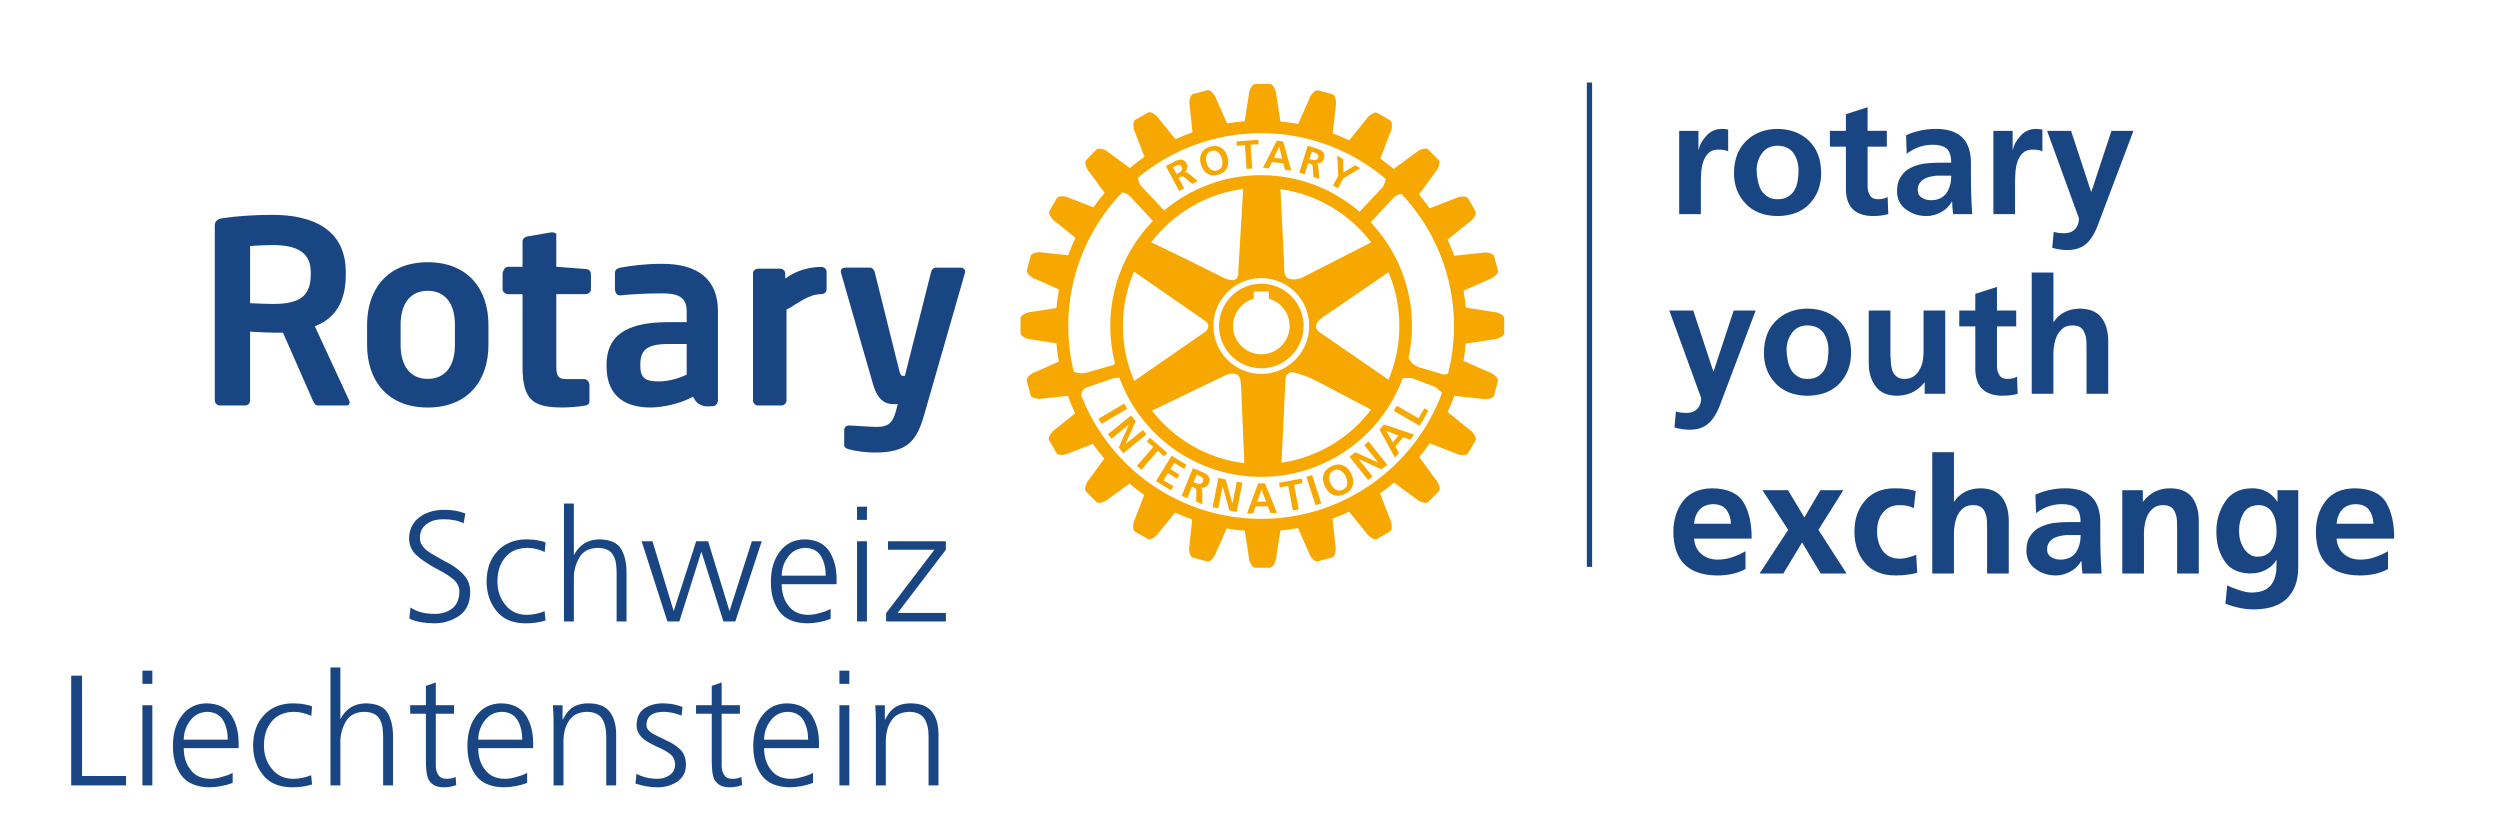 <?xml version="1.0" encoding="UTF-8"?>
<svg xmlns="http://www.w3.org/2000/svg" xmlns:xlink="http://www.w3.org/1999/xlink" version="1.1" x="0px" y="0px" viewBox="0 0 1113 367" style="enable-background:new 0 0 1113 367;" xml:space="preserve">
<style type="text/css">
	.st0{fill:#194683;}
	.st1{fill:#F7A800;}
</style>
<g id="Ebene_1">
</g>
<g id="Ebene_2">
	<path class="st0" d="M154.3,180.52h-12.79c-1.24,0-1.69-1.13-2.26-2.26l-13.27-30.17h-4.58c-2.94,0-7.46-0.34-10.06-0.45v30.62   c0,1.24-0.9,2.26-2.15,2.26h-11.3c-1.24,0-2.26-1.02-2.26-2.26v-77.75c0-2.26,1.36-3.05,3.62-3.39c5.88-0.9,13.9-1.47,22.15-1.47   c17.4,0,32.55,6.22,32.55,25.54v1.02c0,11.98-4.51,19.44-13.78,23.05l15.27,33c0.23,0.34,0.23,0.68,0.23,0.9   C155.65,179.96,155.2,180.52,154.3,180.52z M138.35,121.19c0-8.48-5.65-12.09-16.95-12.09c-2.37,0-8.02,0.23-10.06,0.45v25.43   c1.81,0.11,8.14,0.34,10.06,0.34c11.64,0,16.95-3.16,16.95-13.11V121.19z"></path>
	<path class="st0" d="M190.44,181.43c-17.74,0-27.01-11.84-27.01-27.82v-9.05c0-15.98,9.27-27.82,27.01-27.82   c17.74,0,27.01,11.84,27.01,27.82v9.05C217.45,169.58,208.18,181.43,190.44,181.43z M202.53,144.55c0-9.16-4.18-15.08-12.09-15.08   c-7.91,0-12.09,5.92-12.09,15.08v9.05c0,9.16,4.18,15.08,12.09,15.08c7.91,0,12.09-5.92,12.09-15.08V144.55z"></path>
	<path class="st0" d="M260.29,180.63c-2.71,0.45-7.2,0.79-9.69,0.79c-12.77,0-17.97-2.82-17.97-17.97v-32.48l-6.62,0   c-1.24-0.23-2.26-1.02-2.26-2.26v-6.67c0-1.24,1.02-3.26,2.26-3.26h6.62v-11.27c0-1.24,1.02-2.03,2.26-2.26l10.51-1.81   c0.11,0,0.34,0,0.45,0c1.02,0,1.81,0.56,1.81,0.69v14.64l13.17,1c1.24,0,2.26,1.02,2.26,2.26v6.67c0,1.24-1.02,2.26-2.26,2.26   h-13.17v32.48c0,5.65,2.34,5.33,6.41,5.33h5.99c1.47,0,2.37,1.57,2.37,2.7v7.12C262.44,179.73,261.76,180.41,260.29,180.63z"></path>
	<path class="st0" d="M294.79,117.45c-7.8,0-14.35,0.88-18.87,1.77c-1.47,0.33-2.15,1.11-2.15,2.32v7.07c0,1.55,0.9,2.88,2.03,2.88   c0.11,0,0.34,0,0.56,0c3.73-0.44,11.19-0.88,18.42-0.88c6.67,0,10.94,1.38,10.94,7.95v4.86h-8.12c-19.66,0-27.57,6.52-27.57,19.11   v0.44c0,14.92,10.17,18.45,19.55,18.45c5.42,0,13.74-1.77,18.93-4.86c0.67,1.18,1.39,2.56,2.62,3.26c2.39,1.35,3.14,1.13,6.24,1.02   c1.24-0.04,2.26-1.3,2.26-2.51v-39.78C319.64,124.41,310.83,117.45,294.79,117.45z M305.73,166.73c-3.28,1.77-8.46,3.09-12.53,3.09   c-5.65,0-8.14-1.44-8.14-6.85v-0.44c0-6.19,2.26-9.39,12.54-9.39h8.12V166.73z"></path>
	<path class="st0" d="M365.75,130.94c-6.1,0-10.85,4.51-15.6,6.89v40.42c0,1.19-1.02,2.27-2.26,2.27h-10.4   c-1.24,0-2.26-1.08-2.26-2.27v-56.49c0-1.19,1.02-2.16,2.26-2.16h9.83c1.24,0,2.26,0.97,2.26,2.16v2.27   c5.54-4.1,11.64-5.18,16.16-5.18c1.24,0,2.26,0.97,2.26,2.16v7.78C368.01,129.97,366.99,130.94,365.75,130.94z"></path>
	<path class="st0" d="M429.56,121.62l-18.08,62.94c-3.36,11.75-7.36,16.92-22.09,16.92c-3.57,0-8.79-0.65-11.28-1.4   c-1.19-0.32-2.27-0.75-2.27-1.83v-6.9c0-1.19,0.97-1.94,2.17-1.94c0.11,0,0.11,0,0.22,0c3.03,0.11,9,0.65,12.04,0.65   c4.66,0,7.04-1.29,8.55-6.9l0.87-3.23h-1.62c-3.14,0-7.04-0.75-9.42-8.95l-14.19-49.36c-0.11-0.32-0.11-0.54-0.11-0.75   c0-1.08,0.65-1.72,2.06-1.72h10.94c0.97,0,1.84,0.97,2.06,1.94l10.94,43.87c0.43,1.83,0.87,2.37,1.52,2.37h0.11   c0.22,0,0.43,0,0.54,0c0.33,0,0.33,0,0.33,0l11.7-46.35c0.22-0.97,1.08-1.83,2.17-1.83h11.05c1.08,0,1.95,0.86,1.95,1.83   C429.66,121.19,429.66,121.41,429.56,121.62z"></path>
	<g>
		<path class="st0" d="M193.53,273.31c3.13,0,5.74-0.82,7.84-2.45c2.05-1.63,3.1-4.15,3.15-7.56c-0.05-2.38-1.21-4.39-3.5-6.02    c-1.03-0.84-2.22-1.63-3.57-2.38c-1.35-0.75-2.73-1.49-4.13-2.24c-1.4-0.79-2.75-1.63-4.06-2.52c-1.35-0.84-2.57-1.77-3.64-2.8    c-2.29-2.01-3.45-4.55-3.5-7.63c0.05-3.97,1.56-7.09,4.55-9.38c2.89-2.19,6.53-3.31,10.92-3.36c1.26,0,2.75,0.09,4.48,0.28    c1.73,0.28,3.43,0.72,5.11,1.33l-0.77,4.41c-2.38-1.21-5.34-1.82-8.89-1.82c-1.26,0-2.5,0.12-3.71,0.35    c-1.21,0.28-2.36,0.77-3.43,1.47c-0.98,0.61-1.8,1.45-2.45,2.52c-0.65,1.12-0.98,2.47-0.98,4.06c0,1.17,0.33,2.24,0.98,3.22    c0.65,0.98,1.49,1.84,2.52,2.59c1.07,0.79,2.29,1.54,3.64,2.24c1.31,0.75,2.66,1.52,4.06,2.31c2.94,1.4,5.51,3.17,7.7,5.32    c1.07,1.03,1.94,2.24,2.59,3.64c0.61,1.4,0.91,3.01,0.91,4.83c-0.09,4.85-1.8,8.38-5.11,10.57c-3.27,2.15-6.91,3.22-10.92,3.22    c-4.76-0.09-8.45-0.79-11.06-2.1l0.49-4.97C185.51,272.35,189.1,273.31,193.53,273.31z"></path>
		<path class="st0" d="M242.53,245.73c-2.52-1.17-5.06-1.77-7.63-1.82c-4.29,0.05-7.58,1.42-9.87,4.13    c-2.38,2.75-3.57,6.35-3.57,10.78c0,4.15,1.17,7.63,3.5,10.43c2.29,2.94,5.44,4.43,9.45,4.48c2.75,0,5.44-0.54,8.05-1.61    l0.42,4.13c-2.89,0.89-5.95,1.31-9.17,1.26c-5.74-0.09-10.01-1.98-12.81-5.67c-2.85-3.59-4.27-7.93-4.27-13.02    c0.05-5.65,1.68-10.15,4.9-13.51c3.17-3.41,7.42-5.13,12.74-5.18c2.19,0,4.01,0.16,5.46,0.49c0.75,0.14,1.4,0.28,1.96,0.42    c0.51,0.19,0.91,0.35,1.19,0.49L242.53,245.73z"></path>
		<path class="st0" d="M251.07,224.17h4.41v22.82h0.14c0.98-2.01,2.43-3.66,4.34-4.97c1.91-1.21,4.18-1.84,6.79-1.89    c4.76,0.05,8,1.45,9.73,4.2c1.68,2.8,2.5,6.46,2.45,10.99v21.35h-4.41v-21.28c0-1.59-0.09-3.08-0.28-4.48    c-0.19-1.35-0.58-2.54-1.19-3.57c-1.12-2.24-3.45-3.38-7-3.43c-3.83,0.09-6.56,1.56-8.19,4.41c-1.63,2.85-2.43,5.93-2.38,9.24    v19.11h-4.41V224.17z"></path>
		<path class="st0" d="M327.37,276.67h-5.32l-9.73-30.87h-0.14l-9.73,30.87h-5.32l-11.48-35.7h4.83l9.38,30.87H300l9.94-30.87h5.32    l9.45,30.87h0.14l9.87-30.87h4.41L327.37,276.67z"></path>
		<path class="st0" d="M369.79,275.55c-3.36,1.26-6.81,1.91-10.36,1.96c-5.83-0.09-10.01-1.89-12.53-5.39    c-2.52-3.41-3.76-7.84-3.71-13.3c0.05-5.55,1.45-10.06,4.2-13.51c2.66-3.41,6.28-5.13,10.85-5.18c4.99,0.09,8.63,1.84,10.92,5.25    c2.19,3.36,3.29,7.51,3.29,12.46v2.24h-24.43c0,3.88,1,7.07,3.01,9.59c1.96,2.66,4.88,4.01,8.75,4.06c1.73,0,3.55-0.3,5.46-0.91    c1.91-0.51,3.43-1.1,4.55-1.75V275.55z M367.62,256.3c0-3.27-0.68-6.11-2.03-8.54c-1.45-2.47-3.8-3.76-7.07-3.85    c-3.22,0.09-5.76,1.4-7.63,3.92c-1.91,2.52-2.87,5.34-2.87,8.47H367.62z"></path>
		<path class="st0" d="M385.96,231.45h-4.41v-5.88h4.41V231.45z M381.55,240.97h4.41v35.7h-4.41V240.97z"></path>
		<path class="st0" d="M394.5,272.96l21.49-28.21h-20.65v-3.78h25.76v3.78l-21.49,28.14h21.49v3.78h-26.6V272.96z"></path>
		<path class="st0" d="M31.7,300.81h4.83v44.66h19.6v4.2H31.7V300.81z"></path>
		<path class="st0" d="M67.82,304.45h-4.41v-5.88h4.41V304.45z M63.41,313.97h4.41v35.7h-4.41V313.97z"></path>
		<path class="st0" d="M103.58,348.55c-3.36,1.26-6.81,1.91-10.36,1.96c-5.83-0.09-10.01-1.89-12.53-5.39    c-2.52-3.41-3.76-7.84-3.71-13.3c0.05-5.55,1.45-10.06,4.2-13.51c2.66-3.41,6.28-5.13,10.85-5.18c4.99,0.09,8.63,1.84,10.92,5.25    c2.19,3.36,3.29,7.51,3.29,12.46v2.24H81.81c0,3.88,1,7.07,3.01,9.59c1.96,2.66,4.88,4.01,8.75,4.06c1.73,0,3.55-0.3,5.46-0.91    c1.91-0.51,3.43-1.1,4.55-1.75V348.55z M101.41,329.3c0-3.27-0.68-6.11-2.03-8.54c-1.45-2.47-3.8-3.76-7.07-3.85    c-3.22,0.09-5.76,1.4-7.63,3.92c-1.91,2.52-2.87,5.34-2.87,8.47H101.41z"></path>
		<path class="st0" d="M138.58,318.73c-2.52-1.17-5.06-1.77-7.63-1.82c-4.29,0.05-7.58,1.42-9.87,4.13    c-2.38,2.75-3.57,6.35-3.57,10.78c0,4.15,1.17,7.63,3.5,10.43c2.29,2.94,5.44,4.43,9.45,4.48c2.75,0,5.44-0.54,8.05-1.61    l0.42,4.13c-2.89,0.89-5.95,1.31-9.17,1.26c-5.74-0.09-10.01-1.98-12.81-5.67c-2.85-3.59-4.27-7.93-4.27-13.02    c0.05-5.65,1.68-10.15,4.9-13.51c3.17-3.41,7.42-5.13,12.74-5.18c2.19,0,4.01,0.16,5.46,0.49c0.75,0.14,1.4,0.28,1.96,0.42    c0.51,0.19,0.91,0.35,1.19,0.49L138.58,318.73z"></path>
		<path class="st0" d="M147.12,297.17h4.41v22.82h0.14c0.98-2.01,2.43-3.66,4.34-4.97c1.91-1.21,4.18-1.84,6.79-1.89    c4.76,0.05,8,1.45,9.73,4.2c1.68,2.8,2.5,6.46,2.45,10.99v21.35h-4.41v-21.28c0-1.59-0.09-3.08-0.28-4.48    c-0.19-1.35-0.58-2.54-1.19-3.57c-1.12-2.24-3.45-3.38-7-3.43c-3.83,0.09-6.56,1.56-8.19,4.41c-1.63,2.85-2.43,5.93-2.38,9.24    v19.11h-4.41V297.17z"></path>
		<path class="st0" d="M202.14,317.75h-8.12v23.1c0,1.63,0.37,3.01,1.12,4.13c0.7,1.17,1.91,1.75,3.64,1.75    c1.59,0,2.94-0.28,4.06-0.84l0.28,3.64c-0.51,0.19-1.24,0.4-2.17,0.63c-0.98,0.23-2.05,0.35-3.22,0.35    c-1.91,0-3.43-0.33-4.55-0.98c-1.07-0.65-1.89-1.52-2.45-2.59c-0.47-1.12-0.77-2.38-0.91-3.78c-0.14-1.4-0.21-2.92-0.21-4.55    v-20.86h-7v-3.78h7v-8.61l4.41-1.54v10.15h8.12V317.75z"></path>
		<path class="st0" d="M234.69,348.55c-3.36,1.26-6.81,1.91-10.36,1.96c-5.83-0.09-10.01-1.89-12.53-5.39    c-2.52-3.41-3.76-7.84-3.71-13.3c0.05-5.55,1.45-10.06,4.2-13.51c2.66-3.41,6.28-5.13,10.85-5.18c4.99,0.09,8.63,1.84,10.92,5.25    c2.19,3.36,3.29,7.51,3.29,12.46v2.24h-24.43c0,3.88,1,7.07,3.01,9.59c1.96,2.66,4.88,4.01,8.75,4.06c1.73,0,3.55-0.3,5.46-0.91    c1.91-0.51,3.43-1.1,4.55-1.75V348.55z M232.52,329.3c0-3.27-0.68-6.11-2.03-8.54c-1.45-2.47-3.8-3.76-7.07-3.85    c-3.22,0.09-5.76,1.4-7.63,3.92c-1.91,2.52-2.87,5.34-2.87,8.47H232.52z"></path>
		<path class="st0" d="M246.45,322.37c0-2.75-0.09-5.55-0.28-8.4h4.27v6.37h0.14c0.42-0.84,0.91-1.68,1.47-2.52    c0.56-0.84,1.26-1.61,2.1-2.31c0.89-0.75,1.98-1.33,3.29-1.75c1.31-0.42,2.87-0.63,4.69-0.63c4.39,0.05,7.54,1.35,9.45,3.92    c1.82,2.52,2.73,5.79,2.73,9.8v22.82h-4.41v-21.7c0-3.41-0.63-6.11-1.89-8.12c-1.35-1.91-3.55-2.89-6.58-2.94    c-3.92,0.09-6.67,1.49-8.26,4.2c-0.84,1.26-1.42,2.64-1.75,4.13c-0.37,1.54-0.56,3.1-0.56,4.69v19.74h-4.41V322.37z"></path>
		<path class="st0" d="M292.65,346.73c2.19,0,4.06-0.58,5.6-1.75c1.49-1.07,2.26-2.61,2.31-4.62c-0.05-2.1-0.91-3.76-2.59-4.97    c-1.68-1.17-3.66-2.22-5.95-3.15c-1.07-0.51-2.1-1.05-3.08-1.61c-0.98-0.56-1.91-1.19-2.8-1.89c-0.79-0.75-1.45-1.61-1.96-2.59    c-0.51-0.93-0.77-2.03-0.77-3.29c0.05-3.55,1.26-6.07,3.64-7.56c2.29-1.45,4.95-2.17,7.98-2.17c1.03,0,2.36,0.09,3.99,0.28    c1.63,0.28,3.24,0.72,4.83,1.33l-0.42,3.85c-2.57-1.07-5.2-1.63-7.91-1.68c-2.29,0-4.11,0.42-5.46,1.26    c-0.7,0.42-1.24,1-1.61,1.75c-0.42,0.75-0.63,1.73-0.63,2.94c0,0.75,0.26,1.45,0.77,2.1c0.51,0.61,1.19,1.17,2.03,1.68    c0.84,0.47,1.8,0.96,2.87,1.47c1.07,0.47,2.12,0.98,3.15,1.54c2.33,0.98,4.36,2.29,6.09,3.92c1.73,1.63,2.61,3.9,2.66,6.79    c0,1.87-0.37,3.43-1.12,4.69c-0.79,1.31-1.8,2.36-3.01,3.15c-2.61,1.54-5.39,2.31-8.33,2.31c-3.45,0-6.79-0.56-10.01-1.68    l0.42-4.34C286.05,345.93,289.15,346.68,292.65,346.73z"></path>
		<path class="st0" d="M329.4,317.75h-8.12v23.1c0,1.63,0.37,3.01,1.12,4.13c0.7,1.17,1.91,1.75,3.64,1.75    c1.59,0,2.94-0.28,4.06-0.84l0.28,3.64c-0.51,0.19-1.24,0.4-2.17,0.63c-0.98,0.23-2.05,0.35-3.22,0.35    c-1.91,0-3.43-0.33-4.55-0.98c-1.07-0.65-1.89-1.52-2.45-2.59c-0.47-1.12-0.77-2.38-0.91-3.78c-0.14-1.4-0.21-2.92-0.21-4.55    v-20.86h-7v-3.78h7v-8.61l4.41-1.54v10.15h8.12V317.75z"></path>
		<path class="st0" d="M361.95,348.55c-3.36,1.26-6.81,1.91-10.36,1.96c-5.83-0.09-10.01-1.89-12.53-5.39    c-2.52-3.41-3.76-7.84-3.71-13.3c0.05-5.55,1.45-10.06,4.2-13.51c2.66-3.41,6.28-5.13,10.85-5.18c4.99,0.09,8.63,1.84,10.92,5.25    c2.19,3.36,3.29,7.51,3.29,12.46v2.24h-24.43c0,3.88,1,7.07,3.01,9.59c1.96,2.66,4.88,4.01,8.75,4.06c1.73,0,3.55-0.3,5.46-0.91    c1.91-0.51,3.43-1.1,4.55-1.75V348.55z M359.78,329.3c0-3.27-0.68-6.11-2.03-8.54c-1.45-2.47-3.8-3.76-7.07-3.85    c-3.22,0.09-5.76,1.4-7.63,3.92c-1.91,2.52-2.87,5.34-2.87,8.47H359.78z"></path>
		<path class="st0" d="M378.12,304.45h-4.41v-5.88h4.41V304.45z M373.71,313.97h4.41v35.7h-4.41V313.97z"></path>
		<path class="st0" d="M389.95,322.37c0-2.75-0.09-5.55-0.28-8.4h4.27v6.37h0.14c0.42-0.84,0.91-1.68,1.47-2.52    c0.56-0.84,1.26-1.61,2.1-2.31c0.89-0.75,1.98-1.33,3.29-1.75c1.31-0.42,2.87-0.63,4.69-0.63c4.39,0.05,7.54,1.35,9.45,3.92    c1.82,2.52,2.73,5.79,2.73,9.8v22.82h-4.41v-21.7c0-3.41-0.63-6.11-1.89-8.12c-1.35-1.91-3.55-2.89-6.58-2.94    c-3.92,0.09-6.67,1.49-8.26,4.2c-0.84,1.26-1.42,2.64-1.75,4.13c-0.37,1.54-0.56,3.1-0.56,4.69v19.74h-4.41V322.37z"></path>
	</g>
	<g>
		<path class="st0" d="M747.57,58.25h8.57v8.42h0.14c0.29-1.92,1.34-3.91,3.17-5.98c1.78-2.11,4.1-3.22,6.98-3.31    c0.96,0,1.94,0.1,2.95,0.29v9.72c-1.01-0.53-2.45-0.79-4.32-0.79c-1.92,0-3.41,0.53-4.46,1.58c-1.06,1.01-1.85,2.33-2.38,3.96    c-0.48,1.54-0.77,3.17-0.86,4.9c-0.1,1.68-0.14,3.24-0.14,4.68v13.61h-9.65V58.25z"></path>
		<path class="st0" d="M777.59,62.57c3.6-3.41,8.18-5.14,13.75-5.18c5.66,0.05,10.3,1.78,13.9,5.18c3.65,3.46,5.5,8.28,5.54,14.47    c0,5.42-1.68,9.94-5.04,13.54c-3.36,3.65-8.16,5.52-14.4,5.62c-6.14-0.1-10.9-1.97-14.26-5.62c-3.41-3.6-5.11-8.11-5.11-13.54    C772.03,70.85,773.9,66.03,777.59,62.57z M782.2,78.05c0.1,0.82,0.22,1.58,0.36,2.3c0.29,1.54,0.77,2.93,1.44,4.18    c0.72,1.25,1.68,2.23,2.88,2.95c1.15,0.82,2.64,1.22,4.46,1.22c1.87,0,3.43-0.38,4.68-1.15c1.2-0.72,2.16-1.7,2.88-2.95    c0.72-1.25,1.2-2.64,1.44-4.18c0.24-1.49,0.36-3,0.36-4.54c0-2.98-0.75-5.54-2.23-7.7c-1.58-2.16-3.96-3.26-7.13-3.31    c-3.07,0.05-5.38,1.18-6.91,3.38c-1.58,2.16-2.38,4.7-2.38,7.63C782.06,76.61,782.11,77.33,782.2,78.05z"></path>
		<path class="st0" d="M821.8,65.31h-7.13v-7.06h7.13v-7.42l9.65-3.1v10.51h8.57v7.06h-8.57v17.28c-0.05,1.63,0.26,3.02,0.94,4.18    c0.62,1.25,1.82,1.9,3.6,1.94c1.82,0,3.29-0.34,4.39-1.01l0.29,7.63c-1.92,0.58-4.3,0.86-7.13,0.86    C825.76,96,821.85,92,821.8,84.17V65.31z"></path>
		<path class="st0" d="M848.59,60.2c4.13-1.82,8.42-2.76,12.89-2.81c10.8-0.14,16.13,5.06,15.98,15.62v4.75    c0,3.6,0.05,6.7,0.14,9.29c0.1,2.74,0.24,5.5,0.43,8.28h-8.5c-0.29-2.26-0.43-4.1-0.43-5.54h-0.14c-1.15,2.02-2.76,3.58-4.82,4.68    c-2.11,1.15-4.32,1.73-6.62,1.73c-3.36-0.05-6.31-1.01-8.86-2.88c-2.69-1.87-4.06-4.58-4.1-8.14c0-2.78,0.62-5.04,1.87-6.77    c1.15-1.73,2.64-3,4.46-3.82c1.92-0.91,3.96-1.51,6.12-1.8c2.21-0.24,4.32-0.36,6.34-0.36h5.33c0-2.98-0.67-5.06-2.02-6.26    c-1.34-1.15-3.46-1.73-6.34-1.73c-4.22,0.05-8.04,1.39-11.45,4.03L848.59,60.2z M855.57,87.99c1.1,0.77,2.54,1.15,4.32,1.15    c2.98-0.05,5.23-1.15,6.77-3.31c1.39-2.16,2.06-4.7,2.02-7.63h-4.18c-0.53,0-1.08,0-1.66,0c-0.58,0-1.15,0.05-1.73,0.14    c-1.25,0.14-2.42,0.43-3.53,0.86c-1.1,0.43-1.99,1.08-2.66,1.94c-0.77,0.86-1.15,2.02-1.15,3.46    C853.77,86.14,854.37,87.27,855.57,87.99z"></path>
		<path class="st0" d="M887.46,58.25h8.57v8.42h0.14c0.29-1.92,1.34-3.91,3.17-5.98c1.78-2.11,4.1-3.22,6.98-3.31    c0.96,0,1.94,0.1,2.95,0.29v9.72c-1.01-0.53-2.45-0.79-4.32-0.79c-1.92,0-3.41,0.53-4.46,1.58c-1.06,1.01-1.85,2.33-2.38,3.96    c-0.48,1.54-0.77,3.17-0.86,4.9c-0.1,1.68-0.14,3.24-0.14,4.68v13.61h-9.65V58.25z"></path>
		<path class="st0" d="M930.95,85.33h0.14l8.93-27.07h9.79l-13.9,36.79c-0.72,2.02-1.46,3.98-2.23,5.9    c-0.77,1.97-1.7,3.72-2.81,5.26c-1.06,1.54-2.4,2.76-4.03,3.67c-1.73,0.96-3.84,1.44-6.34,1.44c-2.3,0-4.59-0.34-6.84-1.01    l0.65-7.13c1.1,0.43,2.76,0.65,4.97,0.65c1.97-0.05,3.5-0.67,4.61-1.87c1.1-1.2,1.66-2.78,1.66-4.75l-14.18-38.95h10.66    L930.95,85.33z"></path>
		<path class="st0" d="M762.76,165.33h0.14l8.93-27.07h9.79l-13.9,36.79c-0.72,2.02-1.46,3.98-2.23,5.9    c-0.77,1.97-1.7,3.72-2.81,5.26c-1.06,1.54-2.4,2.76-4.03,3.67c-1.73,0.96-3.84,1.44-6.34,1.44c-2.3,0-4.58-0.34-6.84-1.01    l0.65-7.13c1.1,0.43,2.76,0.65,4.97,0.65c1.97-0.05,3.5-0.67,4.61-1.87c1.1-1.2,1.66-2.78,1.66-4.75l-14.18-38.95h10.66    L762.76,165.33z"></path>
		<path class="st0" d="M790.91,142.57c3.6-3.41,8.18-5.14,13.75-5.18c5.66,0.05,10.3,1.78,13.9,5.18c3.65,3.46,5.5,8.28,5.54,14.47    c0,5.42-1.68,9.94-5.04,13.54c-3.36,3.65-8.16,5.52-14.4,5.62c-6.14-0.1-10.9-1.97-14.26-5.62c-3.41-3.6-5.11-8.11-5.11-13.54    C785.35,150.85,787.22,146.03,790.91,142.57z M795.52,158.05c0.1,0.82,0.22,1.58,0.36,2.3c0.29,1.54,0.77,2.93,1.44,4.18    c0.72,1.25,1.68,2.23,2.88,2.95c1.15,0.82,2.64,1.22,4.46,1.22c1.87,0,3.43-0.38,4.68-1.15c1.2-0.72,2.16-1.7,2.88-2.95    c0.72-1.25,1.2-2.64,1.44-4.18c0.24-1.49,0.36-3,0.36-4.54c0-2.98-0.74-5.54-2.23-7.7c-1.58-2.16-3.96-3.26-7.13-3.31    c-3.07,0.05-5.38,1.18-6.91,3.38c-1.58,2.16-2.38,4.7-2.38,7.63C795.38,156.61,795.43,157.33,795.52,158.05z"></path>
		<path class="st0" d="M866.01,175.33h-9.14v-5.04h-0.14c-3.02,3.84-7.08,5.81-12.17,5.9c-4.37-0.05-7.54-1.44-9.5-4.18    c-2.06-2.69-3.1-6.14-3.1-10.37v-23.4h9.65v19.8c0,0.53,0.05,1.08,0.14,1.66c0,0.58,0.02,1.18,0.07,1.8    c0.1,1.25,0.31,2.42,0.65,3.53c0.43,1.06,1.06,1.92,1.87,2.59c0.86,0.72,2.04,1.08,3.53,1.08c1.78,0,3.24-0.46,4.39-1.37    c1.1-0.82,1.94-1.85,2.52-3.1c0.67-1.25,1.1-2.57,1.3-3.96c0.19-1.39,0.29-2.69,0.29-3.89v-18.14h9.65V175.33z"></path>
		<path class="st0" d="M879.4,145.31h-7.13v-7.06h7.13v-7.42l9.65-3.1v10.51h8.57v7.06h-8.57v17.28c-0.05,1.63,0.26,3.02,0.94,4.18    c0.62,1.25,1.82,1.9,3.6,1.94c1.82,0,3.29-0.34,4.39-1.01l0.29,7.63c-1.92,0.58-4.3,0.86-7.13,0.86    c-7.78-0.19-11.69-4.2-11.74-12.02V145.31z"></path>
		<path class="st0" d="M904.53,121.33h9.65v21.96h0.14c2.59-3.84,6.48-5.81,11.66-5.9c4.37,0.05,7.58,1.42,9.65,4.1    c1.97,2.69,2.95,6.17,2.95,10.44v23.4h-9.65v-19.8c0-1.2-0.03-2.42-0.07-3.67c-0.05-1.25-0.29-2.38-0.72-3.38    c-0.34-1.1-0.94-1.99-1.8-2.66c-0.91-0.62-2.14-0.94-3.67-0.94c-1.73,0-3.12,0.41-4.18,1.22c-1.06,0.82-1.92,1.85-2.59,3.1    c-0.62,1.25-1.06,2.57-1.3,3.96c-0.29,1.44-0.43,2.78-0.43,4.03v18.14h-9.65V121.33z"></path>
		<path class="st0" d="M777.09,253.32c-3.41,1.92-7.66,2.88-12.74,2.88c-12.77-0.19-19.22-6.6-19.37-19.22    c0-5.52,1.44-10.15,4.32-13.9c2.88-3.7,7.18-5.59,12.89-5.69c6.77,0.05,11.45,2.14,14.04,6.26c2.45,4.13,3.65,9.5,3.6,16.13H754.2    c0.24,2.98,1.32,5.26,3.24,6.84c1.92,1.68,4.37,2.52,7.34,2.52c2.35,0,4.56-0.38,6.62-1.15c2.02-0.67,3.91-1.54,5.69-2.59V253.32z     M770.61,233.16c-0.1-2.45-0.75-4.49-1.94-6.12c-1.25-1.68-3.22-2.54-5.9-2.59c-2.64,0.05-4.68,0.86-6.12,2.45    c-1.44,1.63-2.26,3.72-2.45,6.26H770.61z"></path>
		<path class="st0" d="M784.65,218.25h11.38l7.27,12.1l7.13-12.1h10.22l-11.09,17.64l12.53,19.44h-11.52l-8.28-13.82l-8.35,13.82    h-10.58l12.74-19.44L784.65,218.25z"></path>
		<path class="st0" d="M852.04,226.25c-0.82-0.43-1.73-0.77-2.74-1.01c-1.06-0.24-2.33-0.36-3.82-0.36    c-2.98,0.05-5.33,1.11-7.06,3.17c-1.83,2.11-2.74,4.97-2.74,8.57c0,3.46,0.84,6.31,2.52,8.57c1.63,2.3,4.13,3.48,7.49,3.53    c1.39,0,2.78-0.22,4.18-0.65c1.34-0.34,2.42-0.7,3.24-1.08l0.43,7.99c-1.34,0.43-2.78,0.72-4.32,0.86    c-1.54,0.24-3.31,0.36-5.33,0.36c-6.05-0.05-10.58-1.92-13.61-5.62c-3.12-3.6-4.68-8.25-4.68-13.97c0-5.52,1.56-10.08,4.68-13.68    c3.07-3.65,7.49-5.5,13.25-5.54c3.74,0,6.86,0.41,9.36,1.22L852.04,226.25z"></path>
		<path class="st0" d="M860.25,201.33h9.65v21.96h0.14c2.59-3.84,6.48-5.81,11.66-5.9c4.37,0.05,7.58,1.42,9.65,4.1    c1.97,2.69,2.95,6.17,2.95,10.44v23.4h-9.65v-19.8c0-1.2-0.02-2.42-0.07-3.67c-0.05-1.25-0.29-2.38-0.72-3.38    c-0.34-1.1-0.94-1.99-1.8-2.66c-0.91-0.62-2.14-0.94-3.67-0.94c-1.73,0-3.12,0.41-4.18,1.22c-1.06,0.82-1.92,1.85-2.59,3.1    c-0.62,1.25-1.06,2.57-1.3,3.96c-0.29,1.44-0.43,2.78-0.43,4.03v18.14h-9.65V201.33z"></path>
		<path class="st0" d="M906.18,220.2c4.13-1.82,8.42-2.76,12.89-2.81c10.8-0.14,16.13,5.06,15.98,15.62v4.75    c0,3.6,0.05,6.7,0.14,9.29c0.1,2.74,0.24,5.5,0.43,8.28h-8.5c-0.29-2.26-0.43-4.1-0.43-5.54h-0.14c-1.15,2.02-2.76,3.58-4.82,4.68    c-2.11,1.15-4.32,1.73-6.62,1.73c-3.36-0.05-6.31-1.01-8.86-2.88c-2.69-1.87-4.06-4.58-4.1-8.14c0-2.78,0.62-5.04,1.87-6.77    c1.15-1.73,2.64-3,4.46-3.82c1.92-0.91,3.96-1.51,6.12-1.8c2.21-0.24,4.32-0.36,6.34-0.36h5.33c0-2.98-0.67-5.06-2.02-6.26    c-1.34-1.15-3.46-1.73-6.34-1.73c-4.22,0.05-8.04,1.39-11.45,4.03L906.18,220.2z M913.17,247.99c1.1,0.77,2.54,1.15,4.32,1.15    c2.98-0.05,5.23-1.15,6.77-3.31c1.39-2.16,2.06-4.7,2.02-7.63h-4.18c-0.53,0-1.08,0-1.66,0c-0.58,0-1.15,0.05-1.73,0.14    c-1.25,0.14-2.42,0.43-3.53,0.86c-1.1,0.43-1.99,1.08-2.66,1.94c-0.77,0.86-1.15,2.02-1.15,3.46    C911.37,246.14,911.97,247.27,913.17,247.99z"></path>
		<path class="st0" d="M944.85,218.25h9.14v5.04h0.14c3.07-3.98,7.13-5.95,12.17-5.9c4.37,0.05,7.58,1.42,9.65,4.1    c1.97,2.69,2.95,6.17,2.95,10.44v23.4h-9.65v-19.8c0-1.2-0.02-2.42-0.07-3.67c-0.05-1.25-0.29-2.38-0.72-3.38    c-0.34-1.1-0.94-1.99-1.8-2.66c-0.91-0.62-2.14-0.94-3.67-0.94c-1.73,0-3.12,0.41-4.18,1.22c-1.06,0.82-1.92,1.85-2.59,3.1    c-0.62,1.25-1.06,2.57-1.3,3.96c-0.29,1.44-0.43,2.78-0.43,4.03v18.14h-9.65V218.25z"></path>
		<path class="st0" d="M1023.18,218.25v33.48c0,1.2-0.05,2.42-0.14,3.67c-0.14,1.25-0.36,2.45-0.65,3.6    c-0.62,2.35-1.68,4.44-3.17,6.26c-1.39,1.82-3.38,3.26-5.98,4.32c-2.54,1.1-5.76,1.68-9.65,1.73c-3.89,0.05-8.16-0.79-12.82-2.52    l0.79-8.21c1.58,0.82,3.38,1.54,5.4,2.16c2.02,0.67,3.82,1.03,5.4,1.08c2.64-0.05,4.75-0.5,6.34-1.37    c1.49-0.91,2.59-2.06,3.31-3.46c0.72-1.44,1.18-3,1.37-4.68c0.1-1.68,0.14-3.31,0.14-4.9h-0.14c-0.91,1.63-2.35,3-4.32,4.1    c-2.02,1.2-4.42,1.8-7.2,1.8c-5.42-0.1-9.29-1.99-11.59-5.69c-2.4-3.55-3.58-7.9-3.53-13.03c-0.05-4.7,1.2-9.05,3.74-13.03    c2.5-3.98,6.48-6.05,11.95-6.19c4.9-0.05,8.69,1.92,11.38,5.9h0.14v-5.04H1023.18z M1011.59,244.39c1.3-2.16,1.94-4.82,1.94-7.99    c0-3.26-0.62-5.98-1.87-8.14c-1.34-2.21-3.41-3.34-6.19-3.38c-3.22,0.1-5.45,1.32-6.7,3.67c-1.34,2.35-1.99,5.04-1.94,8.06    c0,2.69,0.7,5.18,2.09,7.49c0.72,1.1,1.59,1.99,2.59,2.66c1.01,0.72,2.18,1.08,3.53,1.08    C1008.06,247.8,1010.25,246.65,1011.59,244.39z"></path>
		<path class="st0" d="M1063.14,253.32c-3.41,1.92-7.66,2.88-12.74,2.88c-12.77-0.19-19.22-6.6-19.37-19.22    c0-5.52,1.44-10.15,4.32-13.9c2.88-3.7,7.18-5.59,12.89-5.69c6.77,0.05,11.45,2.14,14.04,6.26c2.45,4.13,3.65,9.5,3.6,16.13    h-25.63c0.24,2.98,1.32,5.26,3.24,6.84c1.92,1.68,4.37,2.52,7.34,2.52c2.35,0,4.56-0.38,6.62-1.15c2.02-0.67,3.91-1.54,5.69-2.59    V253.32z M1056.66,233.16c-0.1-2.45-0.75-4.49-1.94-6.12c-1.25-1.68-3.22-2.54-5.9-2.59c-2.64,0.05-4.68,0.86-6.12,2.45    c-1.44,1.63-2.26,3.72-2.45,6.26H1056.66z"></path>
	</g>
	<rect x="706.46" y="36.74" class="st0" width="2.35" height="215.63"></rect>
</g>
<g id="Ebene_3">
	<g>
		<path class="st1" d="M519.06,73.9l2.4-1.27c0.62-0.32,1.23-0.64,1.85-0.96c0.63-0.29,1.25-0.48,1.86-0.57    c0.61-0.1,1.18-0.03,1.71,0.24c0.52,0.26,0.98,0.77,1.4,1.54c0.35,0.66,0.45,1.33,0.3,2.02c-0.15,0.69-0.56,1.28-1.22,1.76    l0.02,0.03c0.31-0.12,0.62-0.12,0.94,0.01c0.31,0.13,0.59,0.3,0.84,0.51l4.08,3.4l-2.48,1.31l-3.16-2.77    c-0.36-0.34-0.69-0.55-1-0.61c-0.31-0.05-0.7,0.04-1.16,0.29l-0.72,0.38l2.44,4.62l-2.23,1.18L519.06,73.9z M523.79,77.47    l0.73-0.39c0.29-0.15,0.56-0.32,0.83-0.52c0.26-0.18,0.47-0.38,0.64-0.6c0.17-0.22,0.27-0.48,0.31-0.76    c0.02-0.28-0.06-0.58-0.24-0.91c-0.18-0.34-0.39-0.58-0.62-0.71c-0.25-0.11-0.51-0.16-0.78-0.14c-0.27,0.02-0.56,0.09-0.85,0.2    c-0.29,0.14-0.58,0.29-0.87,0.44l-0.73,0.39L523.79,77.47z"></path>
		<path class="st1" d="M534.89,68.23c0.68-1.42,1.99-2.4,3.91-2.96c1.92-0.52,3.55-0.36,4.89,0.49c1.33,0.83,2.26,2.18,2.79,4.05    c0.51,1.86,0.44,3.51-0.23,4.93c-0.69,1.45-1.99,2.47-3.91,3.03c-1.95,0.53-3.58,0.35-4.9-0.52c-1.34-0.84-2.27-2.21-2.8-4.09    C534.11,71.29,534.19,69.64,534.89,68.23z M538.8,75.23c0.79,0.75,1.79,0.97,3.01,0.65c0.62-0.18,1.12-0.45,1.49-0.83    c0.37-0.38,0.62-0.81,0.75-1.3c0.26-1.01,0.23-2.08-0.09-3.21c-0.32-1.12-0.86-2.03-1.62-2.74c-0.79-0.72-1.79-0.93-3-0.61    c-1.18,0.36-1.92,1.05-2.2,2.08c-0.3,1.01-0.29,2.07,0.02,3.19C537.48,73.59,538.02,74.51,538.8,75.23z"></path>
		<path class="st1" d="M554.22,64.65l-3.59,0.26l-0.14-1.97l9.69-0.71l0.14,1.97l-3.59,0.26l0.77,10.56l-2.51,0.18L554.22,64.65z"></path>
		<path class="st1" d="M568.41,62.63l2.83,0.29l3.65,13l-2.78-0.28l-0.79-2.97l-5.07-0.51l-1.38,2.76l-2.6-0.26L568.41,62.63z     M569.53,65.28l-0.04,0l-2.33,4.98l3.65,0.37L569.53,65.28z"></path>
		<path class="st1" d="M582.19,64.87l2.59,0.81c0.66,0.21,1.33,0.42,1.99,0.64c0.65,0.24,1.22,0.55,1.71,0.91    c0.5,0.36,0.85,0.82,1.04,1.38c0.18,0.55,0.15,1.24-0.1,2.08c-0.22,0.71-0.63,1.25-1.23,1.63c-0.6,0.38-1.3,0.5-2.11,0.38    l-0.01,0.03c0.31,0.13,0.52,0.36,0.65,0.68c0.13,0.32,0.2,0.64,0.22,0.96l0.45,5.29l-2.68-0.84l-0.25-4.19    c-0.01-0.49-0.1-0.87-0.27-1.14c-0.19-0.26-0.53-0.47-1.02-0.62l-0.78-0.24l-1.56,4.98l-2.4-0.75L582.19,64.87z M582.99,70.74    l0.79,0.25c0.31,0.1,0.62,0.17,0.95,0.22c0.31,0.06,0.6,0.07,0.88,0.03c0.28-0.04,0.53-0.14,0.76-0.31    c0.21-0.19,0.37-0.46,0.48-0.81c0.11-0.37,0.14-0.68,0.07-0.94c-0.1-0.26-0.25-0.47-0.46-0.65c-0.21-0.18-0.46-0.33-0.74-0.46    c-0.31-0.11-0.61-0.21-0.92-0.31L584,67.51L582.99,70.74z"></path>
		<path class="st1" d="M595.8,78.23l-0.46-8.86l2.6,1.39l0.13,6.05l5.15-3.22l2.35,1.26l-7.55,4.58l-2.34,4.38l-2.22-1.19    L595.8,78.23z"></path>
	</g>
	<g>
		<path class="st1" d="M500.47,179.67l1.36,2.29l-11.41,6.77l-1.36-2.29L500.47,179.67z"></path>
		<path class="st1" d="M503.54,184.95l2.06,2.54l-4.53,10.17l0.02,0.03l7.71-6.24l1.6,1.98l-10.31,8.35l-2.04-2.52l4.52-10.18    l-0.02-0.03l-7.71,6.24l-1.6-1.98L503.54,184.95z"></path>
		<path class="st1" d="M513.42,198.98l-2.88-2.48l1.36-1.58l7.78,6.69l-1.36,1.58l-2.88-2.48l-7.29,8.47l-2.02-1.74L513.42,198.98z"></path>
		<path class="st1" d="M521.61,202.89l6.67,4.1l-1.1,1.78l-4.4-2.71l-1.71,2.78l4.03,2.48l-1.1,1.78l-4.03-2.48l-1.95,3.17    l4.43,2.73l-1.1,1.78l-6.7-4.12L521.61,202.89z"></path>
		<path class="st1" d="M531.06,208.44l2.66,1.08c0.68,0.27,1.36,0.56,2.04,0.84c0.67,0.31,1.24,0.68,1.72,1.11    c0.5,0.42,0.82,0.93,0.98,1.54c0.14,0.59,0.05,1.32-0.29,2.18c-0.29,0.73-0.77,1.27-1.43,1.62c-0.66,0.35-1.41,0.42-2.25,0.22    l-0.01,0.04c0.31,0.17,0.52,0.42,0.63,0.77c0.1,0.34,0.16,0.68,0.15,1.03l0.03,5.61l-2.75-1.11l0.09-4.43    c0.03-0.52-0.03-0.93-0.18-1.22c-0.17-0.29-0.51-0.54-1.02-0.74l-0.8-0.32l-2.06,5.11l-2.47-1L531.06,208.44z M531.4,214.68    l0.81,0.33c0.32,0.13,0.64,0.23,0.98,0.31c0.32,0.09,0.63,0.12,0.92,0.11c0.29-0.02,0.57-0.11,0.82-0.26    c0.24-0.18,0.43-0.45,0.57-0.81c0.15-0.38,0.2-0.7,0.15-0.98c-0.08-0.28-0.22-0.52-0.42-0.72c-0.2-0.21-0.45-0.39-0.74-0.55    c-0.31-0.14-0.63-0.27-0.94-0.4l-0.81-0.33L531.4,214.68z"></path>
		<path class="st1" d="M542.43,212.8l3.21,0.63l3.03,10.71l0.04,0.01l1.92-9.73l2.5,0.49l-2.57,13.01l-3.19-0.63l-3.05-10.71    l-0.04-0.01l-1.92,9.73l-2.5-0.49L542.43,212.8z"></path>
		<path class="st1" d="M560.13,215.22l3-0.05l5.42,13.18l-2.95,0.05l-1.19-3.02l-5.38,0.09l-1.11,3.06l-2.76,0.04L560.13,215.22z     M561.63,217.86l-0.04,0l-1.83,5.5l3.88-0.06L561.63,217.86z"></path>
		<path class="st1" d="M573.52,216.29l-3.73,0.7l-0.38-2.05l10.09-1.89l0.38,2.05l-3.74,0.7l2.05,10.98l-2.61,0.49L573.52,216.29z"></path>
		<path class="st1" d="M581.62,212.27l2.53-0.81l4.05,12.63l-2.53,0.81L581.62,212.27z"></path>
		<path class="st1" d="M589.2,211.46c0.43-1.6,1.59-2.88,3.47-3.84c1.89-0.92,3.61-1.07,5.17-0.46c1.55,0.6,2.78,1.82,3.7,3.65    c0.9,1.83,1.15,3.55,0.73,5.16c-0.42,1.64-1.58,2.95-3.46,3.92c-1.91,0.93-3.64,1.07-5.18,0.43c-1.55-0.61-2.79-1.84-3.72-3.69    C589,214.78,588.76,213.06,589.2,211.46z M594.64,217.94c0.96,0.62,2.04,0.65,3.25,0.07c0.61-0.31,1.07-0.69,1.38-1.16    c0.31-0.46,0.48-0.96,0.53-1.5c0.07-1.1-0.17-2.2-0.72-3.31c-0.55-1.1-1.29-1.94-2.22-2.52c-0.96-0.59-2.04-0.61-3.23-0.04    c-1.16,0.61-1.78,1.47-1.87,2.59c-0.11,1.11,0.11,2.21,0.66,3.3C592.94,216.5,593.69,217.35,594.64,217.94z"></path>
		<path class="st1" d="M600.81,203.36l2.56-2.04l10.13,4.61l0.03-0.02l-6.18-7.76l1.99-1.59l8.26,10.37l-2.54,2.03l-10.15-4.6    l-0.03,0.02l6.18,7.76l-1.99,1.59L600.81,203.36z"></path>
		<path class="st1" d="M614.2,191.28l1.93-2.3l13.51,4.53l-1.89,2.26l-3.06-1.08l-3.45,4.12l1.58,2.84l-1.77,2.11L614.2,191.28z     M617.17,191.87l-0.02,0.03l2.96,4.99l2.49-2.97L617.17,191.87z"></path>
		<path class="st1" d="M620.54,182.94l1.33-2.3l9.67,5.59l2.58-4.46l1.81,1.05l-3.91,6.76L620.54,182.94z"></path>
	</g>
	<g>
		<path class="st1" d="M580.37,145.13c0-10.38-8.45-18.83-18.83-18.83c-10.38,0-18.83,8.45-18.83,18.83    c0,10.38,8.45,18.83,18.83,18.83C571.92,163.96,580.37,155.52,580.37,145.13z M548.94,145.13c0-5.79,3.91-10.65,9.23-12.13v-3.22    h6.73v3.22c5.32,1.47,9.23,6.34,9.23,12.13c0,6.96-5.64,12.59-12.59,12.59C554.58,157.73,548.94,152.09,548.94,145.13z"></path>
		<path class="st1" d="M664.86,138.87l-12.3-1.92c-0.23-2.54-0.55-5.05-0.98-7.53l11.37-5.02c1.51-0.4,4.34-2.48,3.94-3.99    l-1.7-6.37c-0.4-1.51-3.9-1.89-5.4-1.49l-12.34,1.31c-0.89-2.45-1.88-4.84-2.97-7.19l9.65-7.77c1.35-0.78,3.55-3.52,2.77-4.87    l-3.29-5.71c-0.78-1.35-4.26-0.82-5.61-0.04l-11.54,4.46c-1.48-2.12-3.05-4.17-4.71-6.16l7.27-9.96c1.1-1.1,2.52-4.32,1.42-5.42    l-4.66-4.66c-1.1-1.1-4.32,0.31-5.42,1.42l-9.93,7.25c-1.91-1.62-3.89-3.16-5.94-4.62l4.43-11.42c0.78-1.35,1.32-4.82-0.03-5.61    l-5.7-3.3c-1.35-0.78-4.09,1.42-4.88,2.77l-7.63,9.45c-2.38-1.13-4.82-2.17-7.32-3.09l1.3-12.03c0.4-1.51,0.02-5-1.49-5.41    l-6.37-1.71c-1.51-0.4-3.59,2.43-3.99,3.94l-4.86,10.98c-2.59-0.47-5.22-0.83-7.88-1.08l-1.85-11.84c0-1.56-1.28-4.84-2.83-4.84    h-6.59c-1.56,0-2.83,3.28-2.83,4.84l-1.83,11.73c-2.65,0.21-5.27,0.54-7.85,0.97L541.5,44.1c-0.4-1.51-2.48-4.34-3.99-3.94    l-6.37,1.7c-1.51,0.4-1.89,3.9-1.49,5.4l1.24,11.64c-2.58,0.92-5.12,1.94-7.59,3.08l-7.32-9.09c-0.78-1.35-3.52-3.55-4.87-2.77    l-5.71,3.29c-1.35,0.78-0.82,4.25-0.04,5.61l4.17,10.8c-2.25,1.55-4.43,3.21-6.53,4.95l-9.33-6.81c-1.1-1.1-4.32-2.52-5.42-1.42    l-4.66,4.66c-1.1,1.1,0.31,4.32,1.42,5.42l6.76,9.26c-1.76,2.06-3.42,4.2-4.99,6.42l-10.66-4.13c-1.35-0.78-4.82-1.32-5.61,0.03    l-3.3,5.7c-0.78,1.35,1.42,4.09,2.77,4.88l8.83,7.13c-1.2,2.52-2.28,5.09-3.25,7.73l-11.27-1.21c-1.51-0.4-5-0.02-5.41,1.49    l-1.71,6.37c-0.4,1.51,2.43,3.59,3.94,3.99l10.33,4.57c-0.49,2.72-0.85,5.47-1.09,8.27l-11.18,1.75c-1.56,0-4.84,1.28-4.84,2.83    v6.59c0,1.56,3.28,2.83,4.84,2.83l11.16,1.74c0.23,2.75,0.58,5.47,1.05,8.15l-10.33,4.56c-1.51,0.4-4.34,2.48-3.94,3.99l1.7,6.37    c0.4,1.51,3.9,1.89,5.4,1.49l11.22-1.19c0.96,2.65,2.04,5.24,3.22,7.77l-8.82,7.11c-1.35,0.78-3.55,3.52-2.77,4.87l3.29,5.71    c0.78,1.35,4.26,0.82,5.61,0.04l10.6-4.1c1.59,2.27,3.28,4.45,5.07,6.56l-6.73,9.22c-1.1,1.1-2.52,4.32-1.42,5.42l4.66,4.66    c1.1,1.1,4.32-0.31,5.42-1.42l9.26-6.76c2.12,1.77,4.31,3.44,6.59,5.02l-4.15,10.71c-0.78,1.35-1.32,4.82,0.03,5.61l5.7,3.3    c1.35,0.78,4.09-1.42,4.88-2.77l7.27-9c2.48,1.15,5.03,2.19,7.63,3.11l-1.24,11.54c-0.4,1.51-0.02,5,1.49,5.41l6.37,1.71    c1.51,0.4,3.59-2.43,3.99-3.94l4.75-10.72c2.64,0.45,5.32,0.78,8.03,1l1.81,11.62c0,1.56,1.28,4.84,2.83,4.84h6.59    c1.56,0,2.83-3.28,2.83-4.84l1.83-11.74c2.64-0.25,5.25-0.6,7.82-1.07l4.8,10.88c0.4,1.51,2.48,4.34,3.99,3.94l6.37-1.7    c1.51-0.4,1.89-3.9,1.49-5.4l-1.27-11.93c2.51-0.93,4.97-1.97,7.37-3.11l7.56,9.38c0.78,1.35,3.52,3.55,4.87,2.77l5.71-3.29    c1.35-0.78,0.82-4.26,0.04-5.61l-4.38-11.34c2.14-1.52,4.2-3.13,6.19-4.82l9.85,7.19c1.1,1.1,4.32,2.52,5.42,1.42l4.66-4.66    c1.1-1.1-0.31-4.32-1.42-5.42l-7.24-9.92c1.63-1.97,3.18-4,4.64-6.11l11.47,4.45c1.35,0.78,4.82,1.32,5.61-0.03l3.3-5.7    c0.78-1.35-1.42-4.09-2.77-4.88l-9.62-7.77c1.09-2.35,2.08-4.76,2.97-7.21l12.29,1.32c1.51,0.4,5,0.02,5.4-1.49l1.71-6.37    c0.4-1.51-2.43-3.59-3.94-3.99l-11.36-5.03c0.43-2.52,0.76-5.07,0.98-7.65l12.28-1.92c1.56,0,4.84-1.28,4.84-2.83v-6.59    C669.69,140.15,666.42,138.87,664.86,138.87z M561.46,59.27c21.11,0,40.45,7.67,55.42,20.36c-0.05,0.44-0.13,0.9-0.27,1.39    c-0.28,0.98-0.69,1.75-1.04,2.31c-3.43,3.65-6.87,7.29-10.3,10.94c-11.76-10.14-27.07-16.29-43.82-16.29    c-16.44,0-31.49,5.92-43.17,15.72c-3.48-3.69-6.95-7.39-10.43-11.08c-0.35-0.55-0.76-1.33-1.04-2.31    c-0.11-0.4-0.19-0.79-0.25-1.16C521.47,66.75,540.6,59.27,561.46,59.27z M543.93,123.26c-7.69-3.95-27.89-13.72-31.4-15.42    c9.73-12.73,24.3-21.56,40.94-23.73l-2.2,36.79C551.26,120.9,552.36,127.59,543.93,123.26z M536.11,142.59    c0.72,0.5,1.5,1.09,1.75,1.97c0.11,0.4,0.09,0.84-0.01,1.25c-0.34,1.4-1.43,2.03-2.54,2.77l-30.34,20.99    c-3.26-7.5-5.07-15.76-5.07-24.43c0-8.6,1.78-16.78,4.97-24.22C509.29,123.97,535.91,142.45,536.11,142.59z M544.61,167.51    c0,0,2.22-1.2,3.99-1.2s2.51,0.68,2.51,0.68s0.8,0.57,1.14,2.34s0.49,7.81,0.49,7.81l1.24,29.07    c-16.67-2.03-31.3-10.74-41.12-23.38L544.61,167.51z M540.2,145.13c0-11.78,9.55-21.33,21.33-21.33    c11.78,0,21.33,9.55,21.33,21.33c0,11.78-9.55,21.33-21.33,21.33C549.75,166.46,540.2,156.91,540.2,145.13z M572.32,168.47    c0,0,0.4-3.54,4.11-2.57c3.71,0.97,7.24,2.51,7.24,2.51l3.25,1.6l23.49,12.38c-9.52,12.47-23.67,21.21-39.88,23.62L572.32,168.47z     M600.09,156.6c-3.65-2.51-7.32-5.01-10.95-7.56c-0.67-0.47-1.43-0.82-2.05-1.38c-0.6-0.54-1.07-1.26-1.15-2.06    c-0.07-0.73,0.19-1.47,0.59-2.09c1.12-1.72,2.95-2.71,4.61-3.83c1.21-0.82,2.43-1.62,3.63-2.45c0,0,19.01-13.03,23.39-16.03    c3.12,7.36,4.84,15.45,4.84,23.93c0,8.48-1.72,16.56-4.84,23.91c-1.84-1.27-3.68-2.53-5.52-3.8    C608.47,162.36,604.28,159.48,600.09,156.6z M579.9,123.49c-1.71,0.87-4.71,1.26-6.45,0.43c-0.22-0.11-0.44-0.24-0.62-0.41    c-1.38-1.27-1.07-4.96-1.16-6.74c-0.19-3.77-0.38-7.55-0.56-11.32c-0.22-4.32-0.43-8.65-0.65-12.97    c-0.14-2.76-0.28-5.53-0.41-8.29c16.42,2.3,30.79,11.11,40.4,23.72C606.02,110.17,579.93,123.47,579.9,123.49z M478.04,165.44    c-1.59-6.52-2.45-13.31-2.45-20.31c0-23.07,9.16-44.02,24.01-59.46c0.47,0.06,1,0.17,1.57,0.41c1.19,0.51,1.9,1.3,2.19,1.61    c3.31,3.56,6.61,7.12,9.92,10.67c-11.74,12.09-18.98,28.58-18.98,46.76c0,5.73,0.72,11.29,2.07,16.6    c-0.06,0.15-0.15,0.31-0.28,0.45c-0.12,0.14-0.26,0.24-0.38,0.31c-3.93,1.12-7.87,2.25-11.8,3.37c-0.8,0.23-2.34,0.55-4.2,0.14    C479.07,165.86,478.52,165.66,478.04,165.44z M561.46,231c-36.37,0-67.51-22.74-80-54.74c-0.03-1.14,0.25-2.14,0.88-2.85    c0.23-0.26,0.55-0.53,1-0.76c3.74-1.3,7.48-2.59,11.22-3.89c0.79-0.3,1.92-0.61,3.27-0.59c0.19,0,0.38,0.01,0.55,0.03    c9.41,25.72,34.1,44.09,63.09,44.09c28.89,0,53.51-18.24,62.99-43.84c0.48-0.09,0.99-0.17,1.55-0.2c1.09-0.06,2.04,0.04,2.79,0.17    c3.32,1.25,6.64,2.51,9.97,3.76c0.8,0.53,1.7,1.22,2.62,2.11c0.22,0.21,0.42,0.43,0.62,0.64C629.85,207.63,598.33,231,561.46,231z     M644.66,166.35c-0.47,0.21-1.08,0.38-1.81,0.36c-0.79-0.02-1.41-0.27-1.77-0.46c-3.21-0.95-6.42-1.9-9.62-2.85    c-0.7-0.27-2.06-0.9-3.25-2.28c-0.5-0.58-0.86-1.18-1.13-1.74c0.99-4.6,1.53-9.36,1.53-14.26c0-17.88-7-34.11-18.39-46.14    c3.28-3.53,6.56-7.06,9.85-10.59c0.29-0.31,1-1.11,2.19-1.61c0.62-0.26,1.21-0.38,1.71-0.42c14.46,15.37,23.35,36.05,23.35,58.77    C647.32,152.45,646.4,159.56,644.66,166.35z"></path>
	</g>
</g>
</svg>
